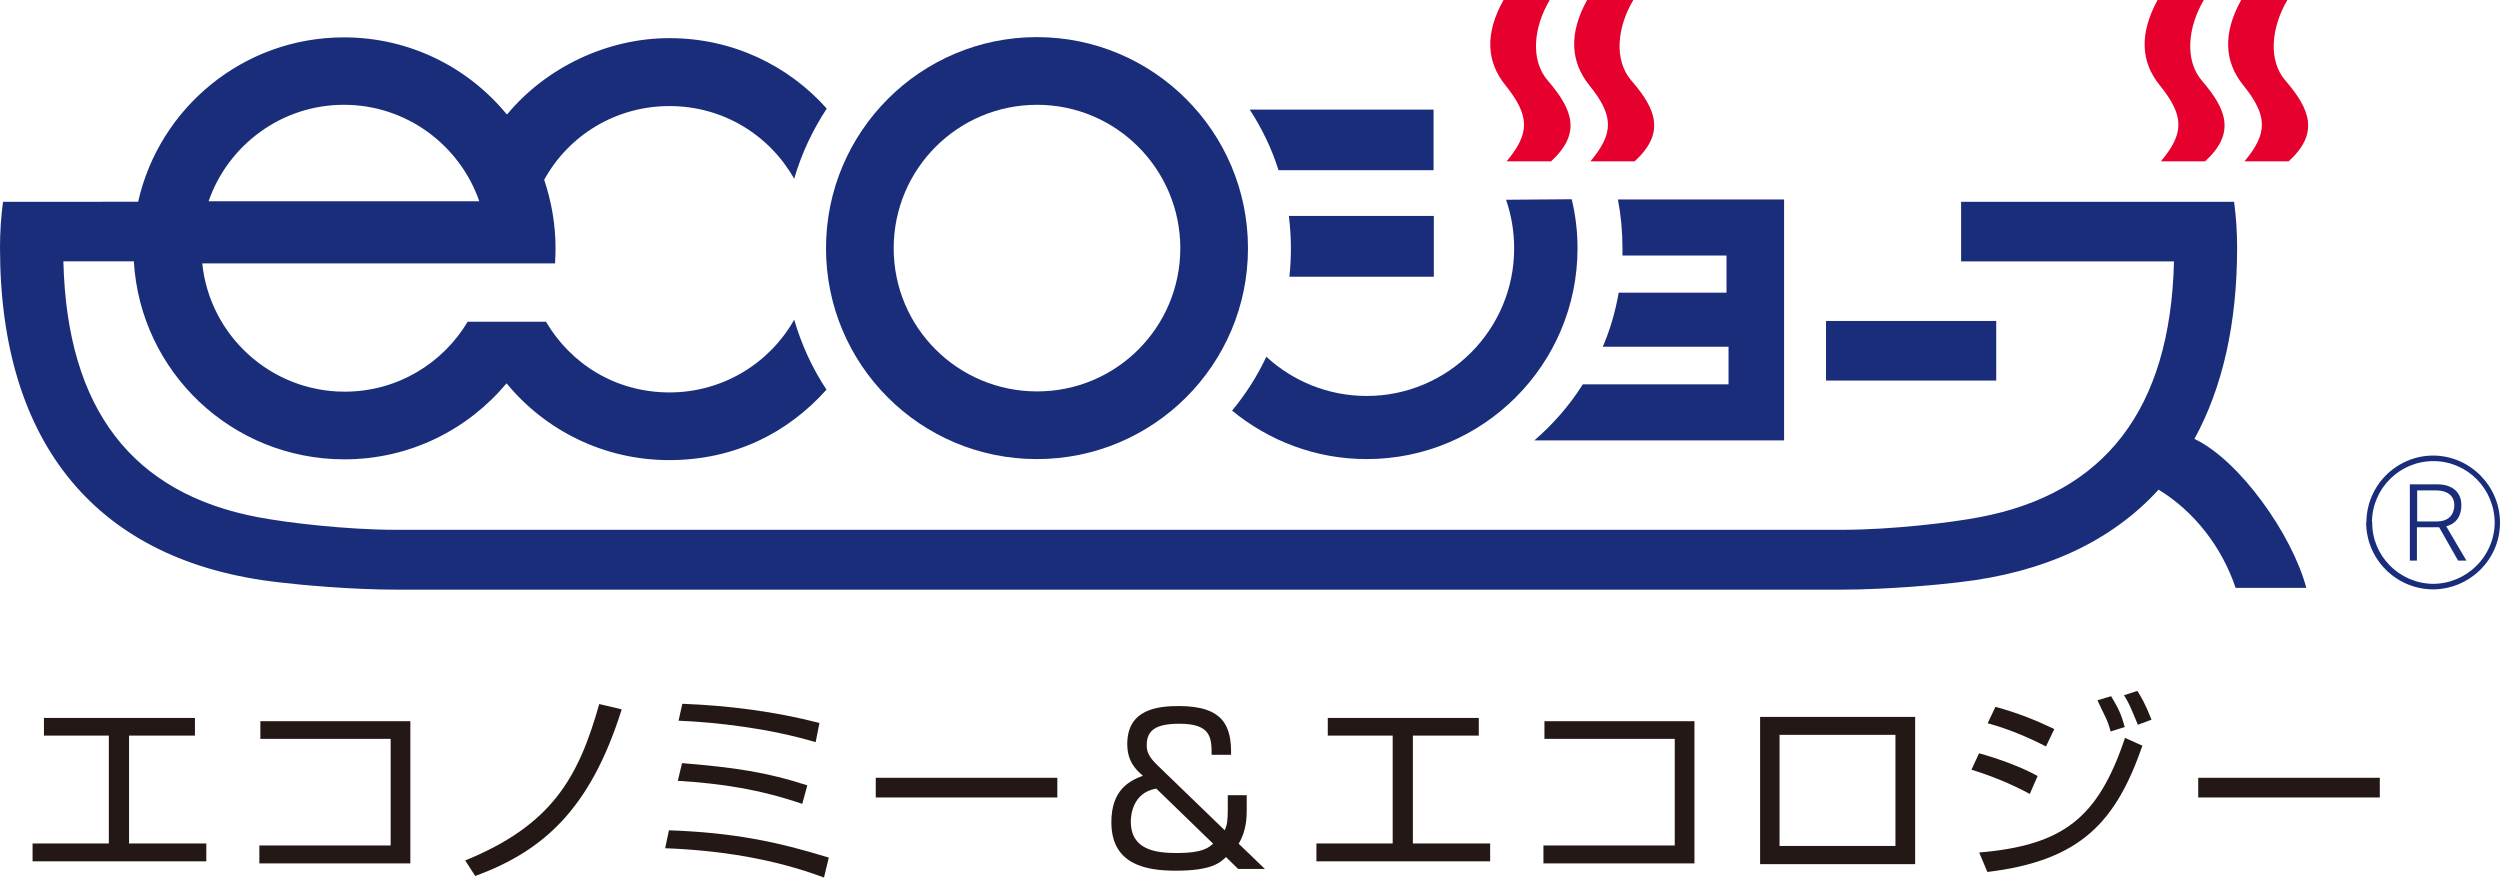 <?xml version="1.0" encoding="UTF-8"?>
<svg id="_レイヤー_2" data-name="レイヤー 2" xmlns="http://www.w3.org/2000/svg" viewBox="0 0 99 34.75">
  <defs>
    <style>
      .cls-1 {
        fill: #192d7b;
      }

      .cls-1, .cls-2, .cls-3 {
        stroke-width: 0px;
      }

      .cls-2 {
        fill: #231815;
      }

      .cls-3 {
        fill: #e5002d;
      }
    </style>
  </defs>
  <g id="_製作レイヤー" data-name="製作レイヤー">
    <g>
      <g>
        <rect class="cls-1" x="70.04" y="11.43" width=".46" height=".2"/>
        <path class="cls-1" d="m60.76,17.44h9.89V7.9h-6.58c.12.63.18,1.27.18,1.93,0,.1,0,.2,0,.29h0,4.12v1.47h-4.27c-.13.75-.34,1.47-.63,2.14h0,4.98v1.49h-5.77c-.53.84-1.18,1.58-1.92,2.22h0Z"/>
        <path class="cls-3" d="m61.41,6.39h-1.75c.92-1.1.94-1.79-.05-3.02-.74-.92-.82-2.03-.07-3.37h1.83c-.63,1.05-.79,2.38-.07,3.2.98,1.14,1.34,2.08.11,3.2Z"/>
        <path class="cls-3" d="m64.73,6.39h-1.75c.92-1.1.95-1.79-.05-3.02-.73-.92-.82-2.03-.08-3.37h1.83c-.63,1.05-.79,2.38-.07,3.2.99,1.14,1.34,2.08.11,3.2Z"/>
        <path class="cls-3" d="m87.32,6.39h-1.75c.92-1.1.95-1.79-.05-3.02-.74-.92-.81-2.03-.08-3.37h1.83c-.62,1.05-.78,2.38-.07,3.2.98,1.14,1.34,2.08.11,3.2Z"/>
        <path class="cls-3" d="m90.63,6.39h-1.75c.92-1.1.94-1.79-.05-3.02-.74-.92-.82-2.03-.08-3.37h1.83c-.62,1.05-.79,2.38-.07,3.2.98,1.14,1.34,2.08.11,3.2Z"/>
        <path class="cls-1" d="m50.15,14.12c-.36.77-.82,1.49-1.36,2.14h0c1.45,1.19,3.3,1.92,5.33,1.92,4.61,0,8.35-3.74,8.35-8.35,0-.67-.08-1.32-.23-1.94l-2.6.02c.21.61.32,1.25.32,1.93,0,3.22-2.62,5.84-5.84,5.84-1.53,0-2.92-.59-3.96-1.54h0Z"/>
        <path class="cls-1" d="m51.04,8.56c.05.42.08.84.08,1.27,0,.38-.02.76-.06,1.13h0s5.72,0,5.72,0v-2.41h-5.73Z"/>
        <path class="cls-1" d="m49.49,4.34c.48.74.87,1.54,1.14,2.4h6.14v-2.4h-7.28Z"/>
        <path class="cls-1" d="m49.42,9.83c0,4.61-3.74,8.35-8.36,8.35s-8.35-3.74-8.35-8.35,3.74-8.36,8.35-8.36,8.36,3.74,8.36,8.36m-8.35-5.68c-3.14,0-5.68,2.54-5.68,5.68s2.54,5.67,5.68,5.67,5.67-2.54,5.67-5.67-2.54-5.68-5.67-5.68Z"/>
        <rect class="cls-1" x="72.31" y="12.71" width="6.74" height="2.36"/>
        <path class="cls-1" d="m8.26,7.97c.77-2.22,2.88-3.82,5.36-3.82s4.59,1.6,5.36,3.82h-10.73m11.81-3.45c-1.53-1.86-3.85-3.04-6.44-3.04-3.98,0-7.31,2.78-8.15,6.51H.12c-.08.59-.12,1.2-.12,1.82,0,7.82,3.89,12.45,11.05,13.25h0c.81.1,2.87.29,4.64.29h57.21c1.78,0,3.84-.19,4.65-.29h0c3.4-.38,6.07-1.63,7.93-3.67h0c1.4.85,2.51,2.27,3.05,3.89h2.8c-.56-2.11-2.64-5.05-4.43-5.9h0c1.11-2.03,1.69-4.56,1.69-7.57,0-.61-.04-1.23-.12-1.82h-10.81s0,2.36,0,2.36h8.43c-.14,5.88-2.76,9.2-7.7,10.13h0c-1.14.22-3.52.5-5.45.5H15.66c-1.92,0-4.3-.28-5.45-.5h0c-4.95-.94-7.56-4.25-7.7-10.13h2.79,0c.26,4.39,3.89,7.84,8.34,7.84,2.58,0,4.88-1.17,6.42-3.01h0c1.53,1.86,3.85,3.04,6.44,3.04s4.7-1.08,6.23-2.79h0c-.56-.84-.99-1.78-1.28-2.77h0c-.97,1.72-2.82,2.88-4.94,2.88s-3.9-1.12-4.89-2.8h-3.1c-.99,1.66-2.8,2.77-4.87,2.77-2.93,0-5.35-2.23-5.64-5.08h13.97c.01-.19.02-.39.02-.58,0-.96-.16-1.87-.45-2.73h0c.96-1.75,2.82-2.92,4.96-2.92s3.97,1.16,4.94,2.88h0c.29-1,.73-1.93,1.29-2.78h0c-1.53-1.72-3.75-2.79-6.23-2.79s-4.89,1.17-6.42,3.01h0Z"/>
        <path class="cls-1" d="m93.7,20.67c-.01,1.45,1.16,2.65,2.63,2.67,1.46,0,2.66-1.17,2.67-2.62.01-1.46-1.17-2.66-2.62-2.68-1.46-.01-2.66,1.17-2.67,2.63m.22,0c.01-1.34,1.11-2.42,2.45-2.41,1.34.01,2.41,1.11,2.41,2.45-.02,1.34-1.12,2.41-2.45,2.41-1.33-.02-2.42-1.11-2.4-2.45Z"/>
        <path class="cls-1" d="m97.34,22.2l-.75-1.32h-.88v1.32h-.28v-3.02h1.09c.54,0,.95.27.95.82,0,.52-.29.77-.6.84l.8,1.36h-.33m-.86-2.78h-.76v1.23h.78c.41,0,.69-.22.69-.65,0-.39-.31-.58-.71-.58Z"/>
      </g>
      <g>
        <path class="cls-2" d="m7.72,28.43v.7h-2.61v4.27h3.06v.71H1.29v-.71h3.02v-4.27s-2.57,0-2.57,0v-.7h5.97Z"/>
        <path class="cls-2" d="m16.25,28.55v5.64h-5.98v-.71h5.2v-4.22h-5.16v-.7h5.94Z"/>
        <path class="cls-2" d="m18.43,34.07c3.4-1.39,4.47-3.24,5.3-6.19l.89.21c-1.26,4.01-3.15,5.62-5.8,6.6l-.4-.62Z"/>
        <path class="cls-2" d="m32.63,34.75c-2.01-.75-4.15-1.08-6.29-1.16l.15-.71c2.55.09,4.28.45,6.33,1.08l-.19.79Zm-.87-2.92c-1.68-.57-3.16-.8-4.92-.91l.17-.7c2.08.17,3.36.36,4.96.88l-.2.73Zm.54-2.44c-1.88-.56-3.97-.79-5.43-.85l.15-.67c1.83.07,3.65.3,5.43.76l-.15.76Z"/>
        <path class="cls-2" d="m41.87,30.8v.78h-7.19v-.78h7.19Z"/>
        <path class="cls-2" d="m47.98,29.89c0-.67-.02-1.23-1.27-1.23-.93,0-1.3.25-1.3.85,0,.24.07.45.41.78l2.68,2.59c.09-.21.12-.35.12-.86v-.53h.75v.6c0,.29-.02.84-.32,1.32l1.04,1h-1.06l-.48-.47c-.23.22-.57.54-1.98.54-1.23,0-2.56-.26-2.56-1.92,0-1.28.71-1.64,1.25-1.84-.28-.24-.62-.56-.62-1.26,0-1.4,1.25-1.5,2.05-1.5,1.78,0,2.08.82,2.06,1.93h-.77Zm-2.2,1.34c-.92.16-1,1.04-1,1.3,0,1.14,1,1.25,1.85,1.25,1,0,1.24-.22,1.41-.37l-2.26-2.19Z"/>
        <path class="cls-2" d="m58.56,28.43v.7h-2.61v4.27h3.06v.71h-6.88v-.71h3.02v-4.27s-2.57,0-2.57,0v-.7h5.97Z"/>
        <path class="cls-2" d="m67.1,28.55v5.64h-5.98v-.71h5.2v-4.22h-5.16v-.7h5.94Z"/>
        <path class="cls-2" d="m75.84,28.39v5.83h-6.14v-5.83h6.14Zm-.78.71h-4.59v4.4h4.59v-4.4Z"/>
        <path class="cls-2" d="m80.38,31.44c-.78-.42-1.54-.72-2.31-.96l.3-.65c.7.19,1.68.54,2.32.9l-.31.71Zm-2,2.32c3.31-.29,4.7-1.34,5.77-4.54l.69.31c-1.04,2.98-2.4,4.55-6.14,5l-.32-.76Zm2.64-4.2c-.68-.35-1.44-.68-2.31-.92l.31-.65c.92.25,1.66.56,2.33.88l-.33.69Zm2.56-.59c-.03-.13-.12-.43-.24-.65-.21-.43-.23-.48-.28-.59l.54-.16c.29.48.4.71.54,1.22l-.57.18Zm1.08-.27c-.35-.84-.36-.86-.55-1.17l.53-.17c.15.24.31.5.56,1.14l-.54.2Z"/>
        <path class="cls-2" d="m94.24,30.8v.78h-7.19v-.78h7.19Z"/>
      </g>
    </g>
  </g>
</svg>